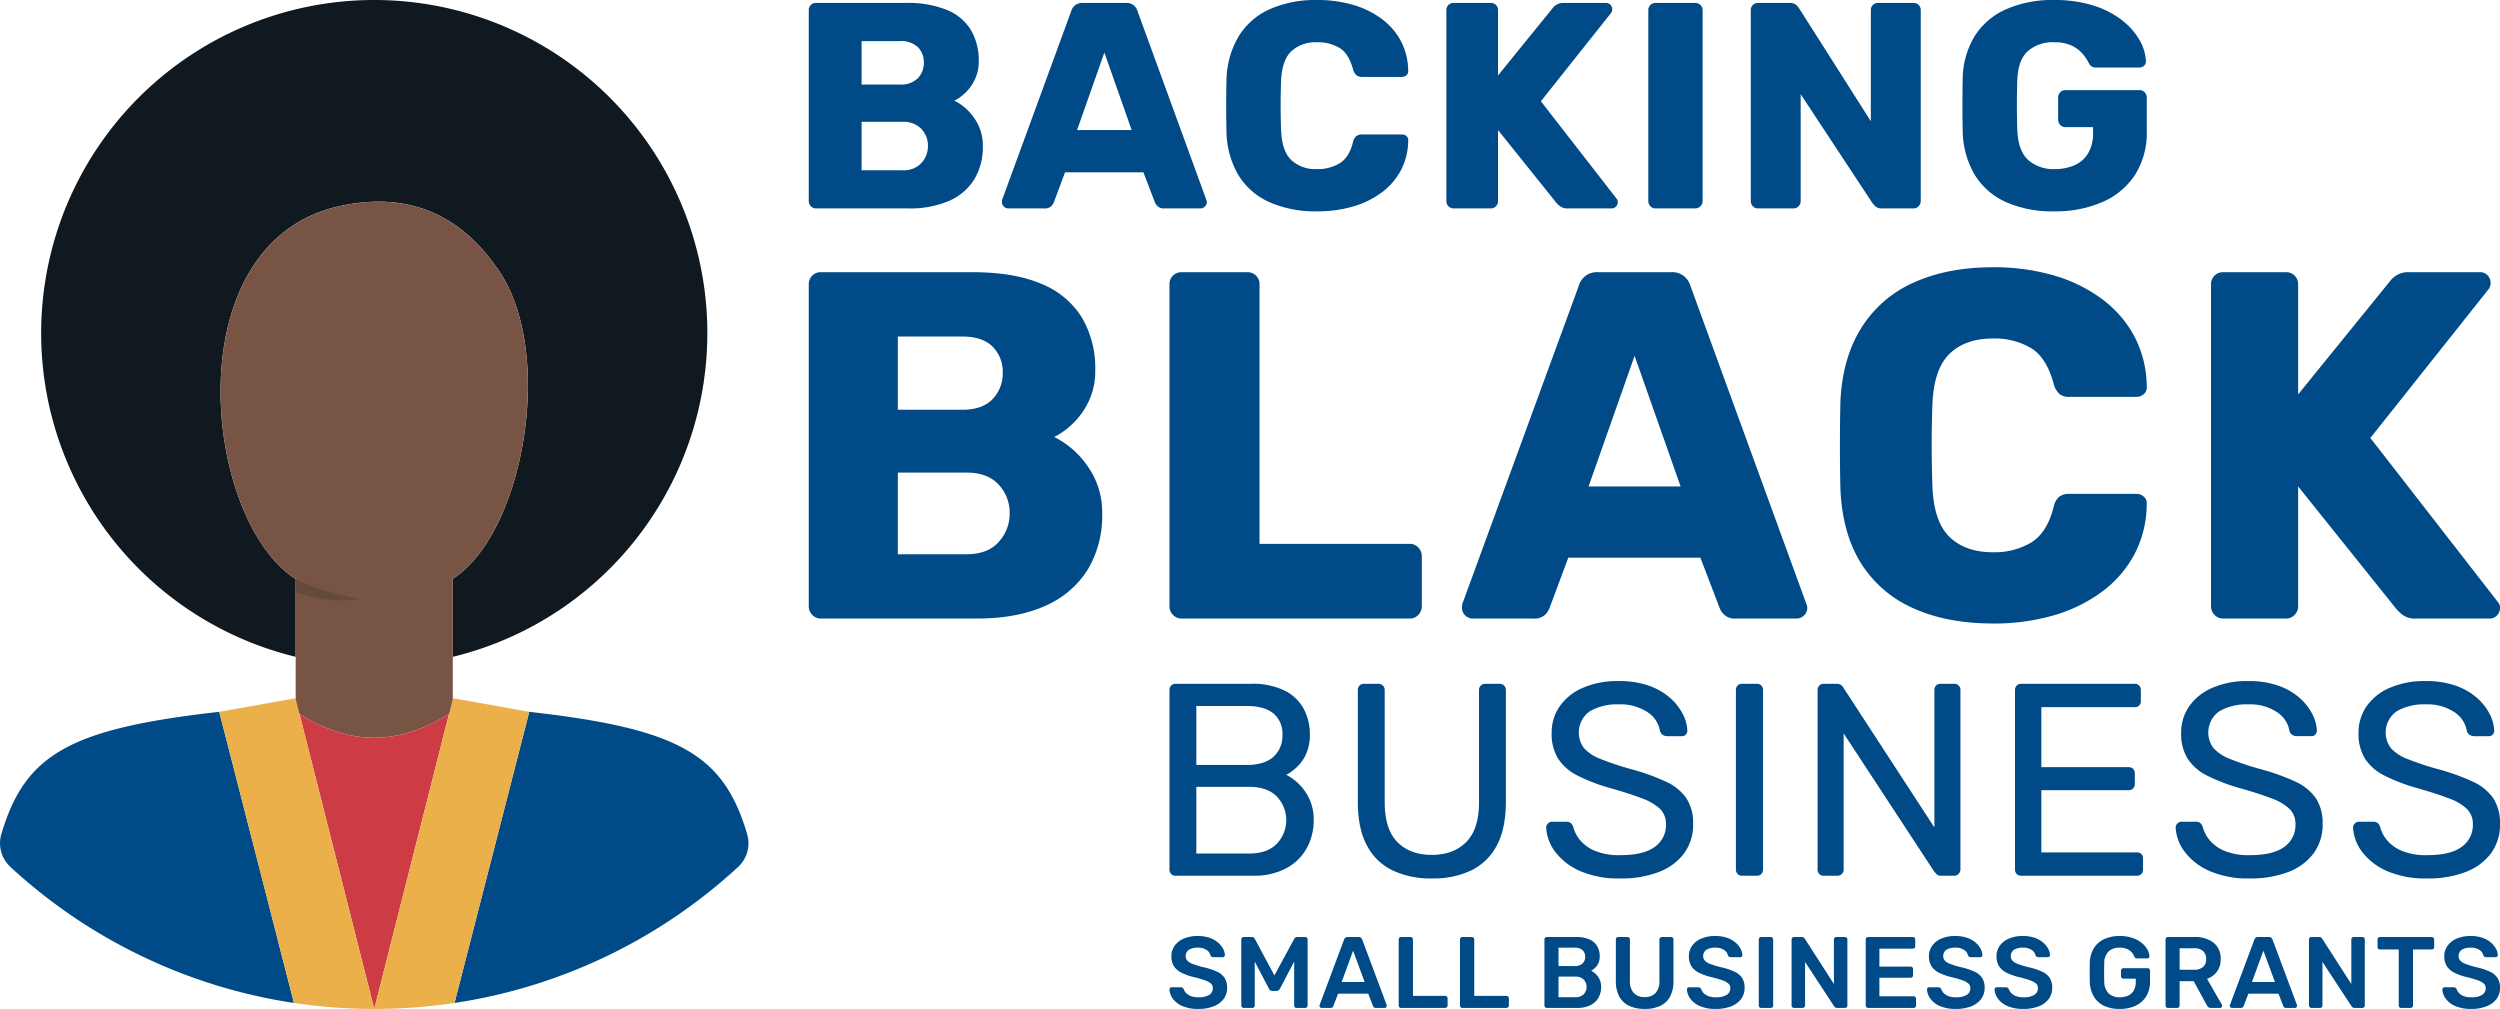 <svg id="Layer_1" data-name="Layer 1" xmlns="http://www.w3.org/2000/svg" viewBox="0 0 759.972 306.706">
  <g>
    <g id="logoMark">
      <path id="logoMark_PathItem_" data-name="logoMark &lt;PathItem&gt;" d="M160.887,216.388l-17.617,68.618-5.096,19.882a162.743,162.743,0,0,0,86.144-41.3,9.798,9.798,0,0,0,2.825-9.964C219.973,229.352,206.513,221.518,160.887,216.388Z" style="fill: #004b87"/>
      <path id="logoMark_PathItem_2" data-name="logoMark &lt;PathItem&gt;" d="M84.265,285.007,66.647,216.388c-45.626,5.13-59.086,12.964-66.256,37.236a9.798,9.798,0,0,0,2.825,9.964,162.744,162.744,0,0,0,86.133,41.299l-5.096-19.88Z" style="fill: #004b87"/>
      <path id="logoMark_PathItem_3" data-name="logoMark &lt;PathItem&gt;" d="M113.767,0A101.263,101.263,0,0,0,89.882,199.667V175.976c-.253-.148-.498-.297-.73-.449C61.489,156.628,53.32,73.805,103.121,62.683c16.09-3.593,33.963-1.096,47.657,18.351,18.438,24.753,8.693,80.949-13.127,94.916l0,0v23.718A101.263,101.263,0,0,0,113.767,0Z" style="fill: #101820"/>
      <path id="logoMark_PathItem_4" data-name="logoMark &lt;PathItem&gt;" d="M150.778,81.034c-13.695-19.447-31.567-21.944-47.657-18.351C53.32,73.805,61.489,156.628,89.152,175.527c.232.152.477.301.73.449v40.307c.877.637,11.302,8.015,23.896,8.002,12.983-.013,23.634-7.865,23.873-8.043V175.95l0,0C159.471,161.983,169.216,105.786,150.778,81.034Z" style="fill: #785444"/>
      <path id="logoMark_PathItem_5" data-name="logoMark &lt;PathItem&gt;" d="M89.911,179.99a40.186,40.186,0,0,0,19.634,2.159c-5.375-1.065-14.531-3.194-19.634-6.157Z" style="fill: #644b3c"/>
      <path id="logoMark_PathItem_6" data-name="logoMark &lt;PathItem&gt;" d="M113.778,224.286c-10.531.01-19.545-5.147-22.73-7.21l22.719,89.63,22.729-89.672C133.379,219.064,124.352,224.275,113.778,224.286Z" style="fill: #cd3b44"/>
      <path id="logoMark_PathItem_7" data-name="logoMark &lt;PathItem&gt;" d="M137.707,212.256l-23.94,94.45a164.592,164.592,0,0,0,24.407-1.817l22.722-88.501Z" style="fill: #ecb04a"/>
      <path id="logoMark_PathItem_8" data-name="logoMark &lt;PathItem&gt;" d="M66.638,216.388,89.36,304.889a164.592,164.592,0,0,0,24.407,1.817l-23.94-94.45Z" style="fill: #ecb04a"/>
    </g>
    <g id="type">
      <path id="type_CompoundPathItem_" data-name="type &lt;CompoundPathItem&gt;" d="M364.28,306.705a11.916,11.916,0,0,1-4.788-.847,6.987,6.987,0,0,1-2.924-2.218,5.16,5.16,0,0,1-1.062-2.877.631.631,0,0,1,.646-.649h2.74a.91.91,0,0,1,.6.17,1.728,1.728,0,0,1,.355.416,3.106,3.106,0,0,0,.708,1.155,3.957,3.957,0,0,0,1.432.94,6.15,6.15,0,0,0,2.294.368,5.956,5.956,0,0,0,3.31-.739,2.302,2.302,0,0,0,1.093-2.002,1.853,1.853,0,0,0-.585-1.431,5.475,5.475,0,0,0-1.8-.985,31.475,31.475,0,0,0-3.219-.94,17.854,17.854,0,0,1-3.864-1.341,5.861,5.861,0,0,1-2.34-1.985,5.478,5.478,0,0,1-.784-3.049,5.387,5.387,0,0,1,.97-3.17,6.497,6.497,0,0,1,2.771-2.188,10.516,10.516,0,0,1,4.295-.799,10.719,10.719,0,0,1,3.541.539,7.825,7.825,0,0,1,2.556,1.416,6.737,6.737,0,0,1,1.555,1.879,4.42,4.42,0,0,1,.57,1.954.676.676,0,0,1-.169.446.596.596,0,0,1-.477.2h-2.864a1.084,1.084,0,0,1-.492-.123.905.905,0,0,1-.401-.464,2.562,2.562,0,0,0-1.2-1.631,4.637,4.637,0,0,0-2.617-.676,5.12,5.12,0,0,0-2.679.616,2.29,2.29,0,0,0-.509,3.34,4.137,4.137,0,0,0,1.633,1,30.226,30.226,0,0,0,2.972.925,21.62,21.62,0,0,1,4.28,1.356,5.596,5.596,0,0,1,2.432,1.954,5.417,5.417,0,0,1,.769,3.002,5.541,5.541,0,0,1-1.093,3.463,6.909,6.909,0,0,1-3.063,2.203A12.559,12.559,0,0,1,364.28,306.705Z" style="fill: #004b87"/>
      <path id="type_CompoundPathItem_2" data-name="type &lt;CompoundPathItem&gt;" d="M378.105,306.397a.742.742,0,0,1-.554-.215.71.71,0,0,1-.215-.524V285.614a.738.738,0,0,1,.769-.769h2.433a.838.838,0,0,1,.646.231,1.766,1.766,0,0,1,.277.353l5.942,11.085,6.005-11.085a1.678,1.678,0,0,1,.277-.353.835.835,0,0,1,.646-.231h2.402a.738.738,0,0,1,.769.769v20.044a.71.71,0,0,1-.215.524.744.744,0,0,1-.554.215h-2.587a.695.695,0,0,1-.539-.215.742.742,0,0,1-.199-.524V292.327l-4.311,8.221a1.645,1.645,0,0,1-.401.476.997.997,0,0,1-.646.201h-1.262a.986.986,0,0,1-.663-.201,1.761,1.761,0,0,1-.385-.476l-4.31-8.221v13.331a.736.736,0,0,1-.739.739Z" style="fill: #004b87"/>
      <path id="type_CompoundPathItem_3" data-name="type &lt;CompoundPathItem&gt;" d="M401.752,306.397a.64.64,0,0,1-.446-.183.606.606,0,0,1-.201-.464.753.753,0,0,1,.061-.276l7.421-19.86a1.139,1.139,0,0,1,.355-.539,1.046,1.046,0,0,1,.723-.231h3.356a.989.989,0,0,1,.708.231,1.486,1.486,0,0,1,.37.539l7.421,19.86a1.471,1.471,0,0,1,.031.276.635.635,0,0,1-.185.464.59.59,0,0,1-.431.183h-2.679a.853.853,0,0,1-.631-.201,1.017,1.017,0,0,1-.262-.383l-1.447-3.756h-9.145l-1.447,3.756a1.033,1.033,0,0,1-.262.383.855.855,0,0,1-.631.201Zm6.096-7.881h6.99l-3.511-9.514Z" style="fill: #004b87"/>
      <path id="type_CompoundPathItem_4" data-name="type &lt;CompoundPathItem&gt;" d="M425.923,306.397a.736.736,0,0,1-.739-.739V285.584a.736.736,0,0,1,.739-.739h2.863a.736.736,0,0,1,.739.739v17.149h9.761a.738.738,0,0,1,.769.769v2.155a.71.71,0,0,1-.215.524.744.744,0,0,1-.554.215Z" style="fill: #004b87"/>
      <path id="type_CompoundPathItem_5" data-name="type &lt;CompoundPathItem&gt;" d="M444.552,306.397a.736.736,0,0,1-.739-.739V285.584a.736.736,0,0,1,.739-.739h2.863a.736.736,0,0,1,.739.739v17.149h9.761a.738.738,0,0,1,.769.769v2.155a.71.71,0,0,1-.215.524.744.744,0,0,1-.554.215Z" style="fill: #004b87"/>
      <path id="type_CompoundPathItem_6" data-name="type &lt;CompoundPathItem&gt;" d="M470.231,306.397a.736.736,0,0,1-.739-.739V285.614a.747.747,0,0,1,.215-.554.705.705,0,0,1,.524-.215H479.16a9.411,9.411,0,0,1,4.064.754,5.14,5.14,0,0,1,2.324,2.077,6.105,6.105,0,0,1,.754,3.08,4.736,4.736,0,0,1-.415,2.047,4.589,4.589,0,0,1-1.016,1.431,5.635,5.635,0,0,1-1.186.865,5.425,5.425,0,0,1,2.125,1.847,5.155,5.155,0,0,1,.923,3.079,6.494,6.494,0,0,1-.831,3.293,5.67,5.67,0,0,1-2.463,2.265,8.975,8.975,0,0,1-4.034.814Zm3.541-12.717h4.834a3.404,3.404,0,0,0,2.448-.784,2.713,2.713,0,0,0,.816-2.047,2.602,2.602,0,0,0-.816-2.032,3.538,3.538,0,0,0-2.448-.739h-4.834Zm0,9.454h5.142a3.313,3.313,0,0,0,2.525-.91,3.275,3.275,0,0,0-.015-4.448,3.358,3.358,0,0,0-2.51-.895h-5.142Z" style="fill: #004b87"/>
      <path id="type_CompoundPathItem_7" data-name="type &lt;CompoundPathItem&gt;" d="M499.975,306.705a11.04,11.04,0,0,1-4.649-.907,6.614,6.614,0,0,1-3.048-2.804,9.708,9.708,0,0,1-1.079-4.849V285.614a.748.748,0,0,1,.217-.554.703.703,0,0,1,.522-.215h2.803a.695.695,0,0,1,.539.215.783.783,0,0,1,.2.554v12.531a5.133,5.133,0,0,0,1.2,3.741,4.415,4.415,0,0,0,3.295,1.215,4.363,4.363,0,0,0,3.279-1.215,5.175,5.175,0,0,0,1.185-3.741V285.614a.738.738,0,0,1,.77-.769h2.77a.693.693,0,0,1,.539.215.778.778,0,0,1,.2.554v12.531a9.821,9.821,0,0,1-1.062,4.849,6.549,6.549,0,0,1-3.017,2.804A11.024,11.024,0,0,1,499.975,306.705Z" style="fill: #004b87"/>
      <path id="type_CompoundPathItem_8" data-name="type &lt;CompoundPathItem&gt;" d="M521.59,306.705a11.916,11.916,0,0,1-4.788-.847,6.986,6.986,0,0,1-2.924-2.218,5.16,5.16,0,0,1-1.062-2.877.632.632,0,0,1,.646-.649h2.74a.91.91,0,0,1,.6.17,1.728,1.728,0,0,1,.354.416,3.107,3.107,0,0,0,.708,1.155,3.957,3.957,0,0,0,1.432.94,6.15,6.15,0,0,0,2.294.368,5.956,5.956,0,0,0,3.31-.739,2.302,2.302,0,0,0,1.093-2.002,1.853,1.853,0,0,0-.585-1.431,5.473,5.473,0,0,0-1.8-.985,31.478,31.478,0,0,0-3.219-.94,17.855,17.855,0,0,1-3.864-1.341,5.861,5.861,0,0,1-2.34-1.985,5.479,5.479,0,0,1-.784-3.049,5.388,5.388,0,0,1,.97-3.17,6.497,6.497,0,0,1,2.771-2.188,10.515,10.515,0,0,1,4.295-.799,10.719,10.719,0,0,1,3.541.539,7.823,7.823,0,0,1,2.556,1.416,6.736,6.736,0,0,1,1.555,1.879,4.419,4.419,0,0,1,.57,1.954.676.676,0,0,1-.169.446.597.597,0,0,1-.477.2h-2.864a1.084,1.084,0,0,1-.492-.123.905.905,0,0,1-.401-.464,2.561,2.561,0,0,0-1.2-1.631,4.637,4.637,0,0,0-2.617-.676,5.119,5.119,0,0,0-2.679.616,2.29,2.29,0,0,0-.509,3.34,4.138,4.138,0,0,0,1.633,1,30.234,30.234,0,0,0,2.972.925,21.621,21.621,0,0,1,4.28,1.356,5.596,5.596,0,0,1,2.432,1.954,5.417,5.417,0,0,1,.769,3.002,5.54,5.54,0,0,1-1.093,3.463,6.908,6.908,0,0,1-3.063,2.203A12.56,12.56,0,0,1,521.59,306.705Z" style="fill: #004b87"/>
      <path id="type_CompoundPathItem_9" data-name="type &lt;CompoundPathItem&gt;" d="M535.385,306.397a.736.736,0,0,1-.739-.739V285.584a.736.736,0,0,1,.739-.739h2.894a.695.695,0,0,1,.539.215.743.743,0,0,1,.2.524v20.074a.743.743,0,0,1-.2.524.695.695,0,0,1-.539.215Z" style="fill: #004b87"/>
      <path id="type_CompoundPathItem_10" data-name="type &lt;CompoundPathItem&gt;" d="M545.361,306.397a.736.736,0,0,1-.739-.739V285.614a.747.747,0,0,1,.215-.554.705.705,0,0,1,.524-.215h2.37a.857.857,0,0,1,.631.2,2.505,2.505,0,0,1,.262.291L557.492,299.13v-13.516a.782.782,0,0,1,.199-.554.696.696,0,0,1,.54-.215h2.586a.738.738,0,0,1,.769.769v20.013a.747.747,0,0,1-.215.554.707.707,0,0,1-.524.215h-2.401a.767.767,0,0,1-.616-.215,1.644,1.644,0,0,0-.277-.276l-8.836-13.488v13.24a.715.715,0,0,1-.215.524.747.747,0,0,1-.555.215Z" style="fill: #004b87"/>
      <path id="type_CompoundPathItem_11" data-name="type &lt;CompoundPathItem&gt;" d="M567.898,306.397a.736.736,0,0,1-.739-.739V285.614a.747.747,0,0,1,.215-.554.705.705,0,0,1,.524-.215h13.546a.751.751,0,0,1,.556.215.761.761,0,0,1,.215.554v2.032a.725.725,0,0,1-.215.524.761.761,0,0,1-.556.215H571.316v5.45h9.452a.783.783,0,0,1,.556.2.711.711,0,0,1,.215.539v1.909a.715.715,0,0,1-.215.539.792.792,0,0,1-.556.198h-9.452v5.635H581.69a.762.762,0,0,1,.556.215.746.746,0,0,1,.215.554v2.032a.706.706,0,0,1-.215.524.752.752,0,0,1-.556.215Z" style="fill: #004b87"/>
      <path id="type_CompoundPathItem_12" data-name="type &lt;CompoundPathItem&gt;" d="M594.563,306.705a11.911,11.911,0,0,1-4.786-.847,6.995,6.995,0,0,1-2.927-2.218,5.19,5.19,0,0,1-1.064-2.877.634.634,0,0,1,.648-.649h2.741a.921.921,0,0,1,.601.17,1.752,1.752,0,0,1,.353.416,3.094,3.094,0,0,0,.709,1.155,3.93,3.93,0,0,0,1.431.94,6.152,6.152,0,0,0,2.293.368,5.951,5.951,0,0,0,3.31-.739,2.302,2.302,0,0,0,1.095-2.002,1.85,1.85,0,0,0-.586-1.431,5.482,5.482,0,0,0-1.802-.985,31.152,31.152,0,0,0-3.217-.94,17.878,17.878,0,0,1-3.864-1.341,5.852,5.852,0,0,1-2.34-1.985,5.468,5.468,0,0,1-.784-3.049,5.387,5.387,0,0,1,.97-3.17,6.505,6.505,0,0,1,2.771-2.188,10.511,10.511,0,0,1,4.295-.799,10.729,10.729,0,0,1,3.541.539,7.797,7.797,0,0,1,2.556,1.416,6.787,6.787,0,0,1,1.556,1.879,4.417,4.417,0,0,1,.569,1.954.672.672,0,0,1-.17.446.59.59,0,0,1-.476.2h-2.864a1.089,1.089,0,0,1-.494-.123.907.907,0,0,1-.398-.464,2.561,2.561,0,0,0-1.203-1.631,4.63,4.63,0,0,0-2.616-.676,5.119,5.119,0,0,0-2.679.616,2.287,2.287,0,0,0-.509,3.34,4.122,4.122,0,0,0,1.631,1,30.453,30.453,0,0,0,2.972.925,21.594,21.594,0,0,1,4.28,1.356,5.585,5.585,0,0,1,2.433,1.954,5.407,5.407,0,0,1,.769,3.002,5.533,5.533,0,0,1-1.093,3.463,6.898,6.898,0,0,1-3.064,2.203A12.545,12.545,0,0,1,594.563,306.705Z" style="fill: #004b87"/>
      <path id="type_CompoundPathItem_13" data-name="type &lt;CompoundPathItem&gt;" d="M615.103,306.705a11.911,11.911,0,0,1-4.786-.847,6.995,6.995,0,0,1-2.927-2.218,5.188,5.188,0,0,1-1.062-2.877.634.634,0,0,1,.646-.649h2.741a.921.921,0,0,1,.601.17,1.752,1.752,0,0,1,.353.416,3.094,3.094,0,0,0,.709,1.155,3.93,3.93,0,0,0,1.431.94,6.152,6.152,0,0,0,2.293.368,5.951,5.951,0,0,0,3.31-.739,2.302,2.302,0,0,0,1.095-2.002,1.85,1.85,0,0,0-.586-1.431,5.483,5.483,0,0,0-1.802-.985,31.152,31.152,0,0,0-3.217-.94,17.878,17.878,0,0,1-3.864-1.341,5.852,5.852,0,0,1-2.34-1.985,5.468,5.468,0,0,1-.784-3.049,5.387,5.387,0,0,1,.97-3.17,6.505,6.505,0,0,1,2.771-2.188,10.511,10.511,0,0,1,4.295-.799,10.729,10.729,0,0,1,3.541.539,7.798,7.798,0,0,1,2.556,1.416,6.789,6.789,0,0,1,1.556,1.879,4.417,4.417,0,0,1,.569,1.954.672.672,0,0,1-.17.446.59.59,0,0,1-.476.2h-2.864a1.089,1.089,0,0,1-.494-.123.907.907,0,0,1-.398-.464,2.561,2.561,0,0,0-1.203-1.631,4.63,4.63,0,0,0-2.616-.676,5.119,5.119,0,0,0-2.679.616,2.287,2.287,0,0,0-.509,3.34,4.122,4.122,0,0,0,1.631,1,30.456,30.456,0,0,0,2.972.925,21.594,21.594,0,0,1,4.28,1.356,5.585,5.585,0,0,1,2.433,1.954,5.406,5.406,0,0,1,.769,3.002,5.533,5.533,0,0,1-1.093,3.463,6.898,6.898,0,0,1-3.064,2.203A12.545,12.545,0,0,1,615.103,306.705Z" style="fill: #004b87"/>
      <path id="type_CompoundPathItem_14" data-name="type &lt;CompoundPathItem&gt;" d="M644.355,306.705a10.755,10.755,0,0,1-4.819-.985,7.179,7.179,0,0,1-3.08-2.849,9.284,9.284,0,0,1-1.185-4.448q-.03-1.323-.03-2.849,0-1.522.03-2.879a8.96,8.96,0,0,1,1.185-4.372,7.24,7.24,0,0,1,3.11-2.801,10.808,10.808,0,0,1,4.788-.985,11.841,11.841,0,0,1,3.942.599,9.102,9.102,0,0,1,2.816,1.541,6.819,6.819,0,0,1,1.694,2.017,4.664,4.664,0,0,1,.599,2,.533.533,0,0,1-.153.464.667.667,0,0,1-.494.183h-3.17a.732.732,0,0,1-.464-.123,1.048,1.048,0,0,1-.276-.368,4.602,4.602,0,0,0-.769-1.278,4.167,4.167,0,0,0-1.418-1.062,5.306,5.306,0,0,0-2.308-.431,4.838,4.838,0,0,0-3.34,1.107,4.949,4.949,0,0,0-1.341,3.666q-.094,2.676,0,5.417a5.068,5.068,0,0,0,1.371,3.756,4.864,4.864,0,0,0,3.37,1.14,5.941,5.941,0,0,0,2.481-.494,3.796,3.796,0,0,0,1.724-1.538,5.144,5.144,0,0,0,.631-2.679v-.955h-3.759a.71.71,0,0,1-.521-.215.742.742,0,0,1-.215-.554v-1.631a.751.751,0,0,1,.215-.556.709.709,0,0,1,.521-.215h7.359a.702.702,0,0,1,.539.215.782.782,0,0,1,.201.556v3.232a8.539,8.539,0,0,1-1.123,4.465,7.458,7.458,0,0,1-3.202,2.894A11.086,11.086,0,0,1,644.355,306.705Z" style="fill: #004b87"/>
      <path id="type_CompoundPathItem_15" data-name="type &lt;CompoundPathItem&gt;" d="M659.041,306.397a.736.736,0,0,1-.739-.739V285.614a.752.752,0,0,1,.215-.554.709.709,0,0,1,.524-.215h7.976a9.162,9.162,0,0,1,5.881,1.724,6.05,6.05,0,0,1,2.155,5.019,6.161,6.161,0,0,1-1.123,3.786,6.342,6.342,0,0,1-3.002,2.188l4.495,7.851a.777.777,0,0,1,.09.338.608.608,0,0,1-.198.464.648.648,0,0,1-.449.183h-2.801a1.086,1.086,0,0,1-.799-.276,2.531,2.531,0,0,1-.431-.556l-3.972-7.297h-4.282v7.389a.741.741,0,0,1-.198.524.697.697,0,0,1-.539.215Zm3.541-11.607h4.343a4.028,4.028,0,0,0,2.801-.847,3.074,3.074,0,0,0,.925-2.388,3.198,3.198,0,0,0-.91-2.416,3.915,3.915,0,0,0-2.816-.877h-4.343Z" style="fill: #004b87"/>
      <path id="type_CompoundPathItem_16" data-name="type &lt;CompoundPathItem&gt;" d="M678.471,306.397a.638.638,0,0,1-.446-.183.611.611,0,0,1-.2-.464.731.731,0,0,1,.063-.276l7.42-19.86a1.164,1.164,0,0,1,.353-.539,1.052,1.052,0,0,1,.724-.231h3.355a.995.995,0,0,1,.709.231,1.473,1.473,0,0,1,.371.539l7.42,19.86a1.46,1.46,0,0,1,.03.276.633.633,0,0,1-.183.464.596.596,0,0,1-.431.183h-2.681a.851.851,0,0,1-.629-.201.994.994,0,0,1-.263-.383l-1.446-3.756H683.49l-1.448,3.756a1.012,1.012,0,0,1-.261.383.853.853,0,0,1-.631.201Zm6.096-7.881h6.989l-3.508-9.514Z" style="fill: #004b87"/>
      <path id="type_CompoundPathItem_17" data-name="type &lt;CompoundPathItem&gt;" d="M702.644,306.397a.736.736,0,0,1-.739-.739V285.614a.752.752,0,0,1,.215-.554.71.71,0,0,1,.524-.215h2.373a.851.851,0,0,1,.629.2,2.438,2.438,0,0,1,.263.291l8.868,13.794v-13.516a.772.772,0,0,1,.2-.554.693.693,0,0,1,.539-.215h2.586a.742.742,0,0,1,.554.215.751.751,0,0,1,.215.554v20.013a.751.751,0,0,1-.215.554.705.705,0,0,1-.524.215h-2.4a.767.767,0,0,1-.616-.215,1.595,1.595,0,0,0-.278-.276l-8.835-13.488v13.24a.715.715,0,0,1-.215.524.746.746,0,0,1-.554.215Z" style="fill: #004b87"/>
      <path id="type_CompoundPathItem_18" data-name="type &lt;CompoundPathItem&gt;" d="M729.924,306.397a.736.736,0,0,1-.739-.739V288.631h-5.696a.715.715,0,0,1-.524-.215.705.705,0,0,1-.215-.524v-2.278a.742.742,0,0,1,.215-.554.706.706,0,0,1,.524-.215H739.19a.738.738,0,0,1,.772.769v2.278a.715.715,0,0,1-.215.524.761.761,0,0,1-.556.215h-5.665v17.027a.705.705,0,0,1-.215.524.742.742,0,0,1-.554.215Z" style="fill: #004b87"/>
      <path id="type_CompoundPathItem_19" data-name="type &lt;CompoundPathItem&gt;" d="M751.227,306.705a11.912,11.912,0,0,1-4.786-.847,6.996,6.996,0,0,1-2.927-2.218,5.188,5.188,0,0,1-1.062-2.877.634.634,0,0,1,.646-.649H745.84a.92.92,0,0,1,.601.17,1.754,1.754,0,0,1,.353.416,3.093,3.093,0,0,0,.709,1.155,3.93,3.93,0,0,0,1.431.94,6.151,6.151,0,0,0,2.293.368,5.951,5.951,0,0,0,3.31-.739,2.302,2.302,0,0,0,1.095-2.002,1.85,1.85,0,0,0-.586-1.431,5.482,5.482,0,0,0-1.802-.985,31.149,31.149,0,0,0-3.217-.94,17.879,17.879,0,0,1-3.864-1.341,5.852,5.852,0,0,1-2.34-1.985,5.468,5.468,0,0,1-.784-3.049,5.387,5.387,0,0,1,.97-3.17,6.505,6.505,0,0,1,2.771-2.188,10.512,10.512,0,0,1,4.295-.799,10.73,10.73,0,0,1,3.541.539,7.798,7.798,0,0,1,2.556,1.416,6.785,6.785,0,0,1,1.556,1.879,4.416,4.416,0,0,1,.569,1.954.671.671,0,0,1-.17.446.59.59,0,0,1-.476.2h-2.864a1.089,1.089,0,0,1-.494-.123.908.908,0,0,1-.398-.464,2.561,2.561,0,0,0-1.203-1.631,4.63,4.63,0,0,0-2.616-.676,5.12,5.12,0,0,0-2.679.616,2.287,2.287,0,0,0-.509,3.34,4.122,4.122,0,0,0,1.631,1,30.453,30.453,0,0,0,2.972.925,21.592,21.592,0,0,1,4.28,1.356,5.585,5.585,0,0,1,2.433,1.954,5.406,5.406,0,0,1,.769,3.002,5.534,5.534,0,0,1-1.093,3.463,6.899,6.899,0,0,1-3.065,2.203A12.545,12.545,0,0,1,751.227,306.705Z" style="fill: #004b87"/>
      <path id="type_CompoundPathItem_20" data-name="type &lt;CompoundPathItem&gt;" d="M296.14,35.873a15.914,15.914,0,0,0-6.024-5.265,13.335,13.335,0,0,0,3.257-2.319,13.575,13.575,0,0,0,2.945-4.062,12.687,12.687,0,0,0,1.204-5.665,18.089,18.089,0,0,0-2.364-9.416,15.238,15.238,0,0,0-7.273-6.112A31.679,31.679,0,0,0,275.303.891H248.085a2.14,2.14,0,0,0-2.231,2.232V61.128a2.218,2.218,0,0,0,.625,1.561,2.097,2.097,0,0,0,1.606.668h28.021a29.967,29.967,0,0,0,12.359-2.276,16.943,16.943,0,0,0,7.675-6.514A18.822,18.822,0,0,0,298.773,44.44,14.295,14.295,0,0,0,296.14,35.873ZM261.917,12.494h11.601a7.464,7.464,0,0,1,5.488,1.828,6.353,6.353,0,0,1,1.829,4.687,6.646,6.646,0,0,1-1.829,4.774,7.241,7.241,0,0,1-5.488,1.92H261.917Zm18.205,37.032a7.316,7.316,0,0,1-5.801,2.232H261.917V37.032h12.404a7.506,7.506,0,0,1,5.756,2.142,7.41,7.41,0,0,1,2.008,5.265A7.485,7.485,0,0,1,280.122,49.526Z" style="fill: #004b87"/>
      <path id="type_CompoundPathItem_21" data-name="type &lt;CompoundPathItem&gt;" d="M306.446,63.358a1.988,1.988,0,0,1-1.874-1.874,3.342,3.342,0,0,1,.088-.804L325.632,3.392a3.573,3.573,0,0,1,1.116-1.74,3.42,3.42,0,0,1,2.365-.76h13.206a3.422,3.422,0,0,1,2.365.76A3.582,3.582,0,0,1,345.8,3.392l20.881,57.288a1.787,1.787,0,0,1-.402,2.099,1.884,1.884,0,0,1-1.382.579H353.92a2.732,2.732,0,0,1-2.008-.668,3.335,3.335,0,0,1-.847-1.206l-3.481-9.102H323.758l-3.391,9.102a3.547,3.547,0,0,1-.802,1.206,2.847,2.847,0,0,1-2.142.668Zm20.971-23.825h16.598l-8.298-23.561Z" style="fill: #004b87"/>
      <path id="type_CompoundPathItem_22" data-name="type &lt;CompoundPathItem&gt;" d="M400.411,64.251a34.618,34.618,0,0,1-14.457-2.767,21.12,21.12,0,0,1-9.414-8.121,26.974,26.974,0,0,1-3.704-13.294q-.091-3.66-.089-7.853t.089-8.032a26.886,26.886,0,0,1,3.748-13.207,21.232,21.232,0,0,1,9.459-8.209A34.383,34.383,0,0,1,400.411.001a38.439,38.439,0,0,1,10.887,1.472A27.248,27.248,0,0,1,420.043,5.757a20.219,20.219,0,0,1,5.845,6.78,19.702,19.702,0,0,1,2.187,8.969,1.506,1.506,0,0,1-.491,1.339,1.974,1.974,0,0,1-1.383.535H414.153a2.822,2.822,0,0,1-1.785-.491,3.826,3.826,0,0,1-1.07-1.828q-1.251-4.731-4.061-6.471a12.91,12.91,0,0,0-6.916-1.74,10.78,10.78,0,0,0-7.763,2.723q-2.858,2.723-3.124,9.056-.267,7.32,0,14.991.269,6.34,3.124,9.058A10.779,10.779,0,0,0,400.322,51.4a12.878,12.878,0,0,0,6.961-1.784q2.854-1.783,4.016-6.425a3.228,3.228,0,0,1,1.026-1.83,3.034,3.034,0,0,1,1.829-.489H426.2a1.963,1.963,0,0,1,1.383.535,1.503,1.503,0,0,1,.491,1.339,19.684,19.684,0,0,1-2.187,8.966,20.203,20.203,0,0,1-5.845,6.783,27.3,27.3,0,0,1-8.745,4.285A38.439,38.439,0,0,1,400.411,64.251Z" style="fill: #004b87"/>
      <path id="type_CompoundPathItem_23" data-name="type &lt;CompoundPathItem&gt;" d="M441.907,63.358a2.098,2.098,0,0,1-1.606-.668,2.218,2.218,0,0,1-.625-1.561V3.123A2.139,2.139,0,0,1,441.907.891h11.244a2.143,2.143,0,0,1,2.232,2.232V22.934L471.891,2.588a4.422,4.422,0,0,1,1.206-1.116A3.98,3.98,0,0,1,475.372.891h12.849a1.748,1.748,0,0,1,1.339.581,1.861,1.861,0,0,1,.537,1.295,2.036,2.036,0,0,1-.269,1.07l-21.416,26.95,23.023,29.627a1.456,1.456,0,0,1,.356,1.07,1.869,1.869,0,0,1-.535,1.295,1.745,1.745,0,0,1-1.339.579h-13.297a3.716,3.716,0,0,1-2.455-.714,7.816,7.816,0,0,1-1.113-1.07l-17.67-22.041V61.128a2.22,2.22,0,0,1-.627,1.561,2.099,2.099,0,0,1-1.605.668Z" style="fill: #004b87"/>
      <path id="type_CompoundPathItem_24" data-name="type &lt;CompoundPathItem&gt;" d="M503.302,63.358a2.091,2.091,0,0,1-1.605-.668,2.21,2.21,0,0,1-.627-1.561V3.123A2.143,2.143,0,0,1,503.302.891h11.958a2.339,2.339,0,0,1,1.651.625,2.108,2.108,0,0,1,.668,1.607v58.005a2.143,2.143,0,0,1-.668,1.561,2.245,2.245,0,0,1-1.651.668Z" style="fill: #004b87"/>
      <path id="type_CompoundPathItem_25" data-name="type &lt;CompoundPathItem&gt;" d="M534.447,63.358a2.092,2.092,0,0,1-1.605-.668,2.21,2.21,0,0,1-.627-1.561V3.123A2.143,2.143,0,0,1,534.447.891h9.46a3.009,3.009,0,0,1,2.186.67,4.752,4.752,0,0,1,.847,1.026l21.774,34.268V3.123a2.139,2.139,0,0,1,2.23-2.232h10.709a2.192,2.192,0,0,1,1.607.625,2.192,2.192,0,0,1,.625,1.607V61.039a2.339,2.339,0,0,1-.625,1.651,2.108,2.108,0,0,1-1.607.668h-9.547a2.752,2.752,0,0,1-2.099-.714,9.689,9.689,0,0,1-.847-.98L547.386,28.645V61.128a2.218,2.218,0,0,1-.625,1.561,2.099,2.099,0,0,1-1.605.668Z" style="fill: #004b87"/>
      <path id="type_CompoundPathItem_26" data-name="type &lt;CompoundPathItem&gt;" d="M624.398,64.251a34.691,34.691,0,0,1-14.59-2.81,21.284,21.284,0,0,1-9.46-8.211,26.935,26.935,0,0,1-3.704-13.161q-.087-3.838-.087-8.165t.087-8.255a25.508,25.508,0,0,1,3.75-12.852,21.526,21.526,0,0,1,9.547-8.03A35.015,35.015,0,0,1,624.398.001a39.034,39.034,0,0,1,11.869,1.651,27.504,27.504,0,0,1,8.7,4.418,20.917,20.917,0,0,1,5.401,6.066,13.962,13.962,0,0,1,1.963,6.514,1.74,1.74,0,0,1-.581,1.339,1.965,1.965,0,0,1-1.382.537H637.337a2.779,2.779,0,0,1-1.472-.312,2.601,2.601,0,0,1-.847-.939,13.66,13.66,0,0,0-1.83-2.81,10.155,10.155,0,0,0-3.302-2.542,12.081,12.081,0,0,0-5.488-1.072,11.362,11.362,0,0,0-7.942,2.677q-2.945,2.676-3.212,8.567-.269,7.676,0,15.526.269,6.249,3.302,9.015A11.585,11.585,0,0,0,624.667,51.4,14.546,14.546,0,0,0,630.6,50.24a9.068,9.068,0,0,0,4.149-3.614,11.789,11.789,0,0,0,1.518-6.292V38.64h-8.388a2.094,2.094,0,0,1-1.607-.67,2.324,2.324,0,0,1-.625-1.651V29.717a2.324,2.324,0,0,1,.625-1.651,2.094,2.094,0,0,1,1.607-.671h22.488a2.092,2.092,0,0,1,1.605.671,2.325,2.325,0,0,1,.625,1.651V39.889a23.848,23.848,0,0,1-3.478,13.118,22.356,22.356,0,0,1-9.862,8.344A35.584,35.584,0,0,1,624.398,64.251Z" style="fill: #004b87"/>
      <path id="type_CompoundPathItem_27" data-name="type &lt;CompoundPathItem&gt;" d="M330.615,141.706a26.826,26.826,0,0,0-10.154-8.875,22.482,22.482,0,0,0,5.49-3.909,22.885,22.885,0,0,0,4.964-6.847,21.384,21.384,0,0,0,2.03-9.548,30.492,30.492,0,0,0-3.984-15.873,25.686,25.686,0,0,0-12.26-10.303q-8.275-3.611-21.209-3.611H249.615a3.606,3.606,0,0,0-3.76,3.762v97.773a3.739,3.739,0,0,0,1.053,2.632,3.536,3.536,0,0,0,2.707,1.126h47.232q12.33,0,20.832-3.836a28.56,28.56,0,0,0,12.937-10.98,31.727,31.727,0,0,0,4.437-17.072A24.096,24.096,0,0,0,330.615,141.706ZM272.93,102.298h19.555q6.163,0,9.25,3.081a10.707,10.707,0,0,1,3.083,7.899,11.203,11.203,0,0,1-3.083,8.046q-3.085,3.238-9.25,3.236H272.93Zm30.686,62.421q-3.311,3.764-9.778,3.762H272.93V143.661h20.908q6.319,0,9.703,3.611a12.49,12.49,0,0,1,3.385,8.875A12.619,12.619,0,0,1,303.616,164.719Z" style="fill: #004b87"/>
      <path id="type_CompoundPathItem_28" data-name="type &lt;CompoundPathItem&gt;" d="M359.267,188.034a3.536,3.536,0,0,1-2.707-1.126,3.739,3.739,0,0,1-1.053-2.632V86.503a3.606,3.606,0,0,1,3.76-3.762h19.855a3.606,3.606,0,0,1,3.76,3.762v78.82H428.46a3.542,3.542,0,0,1,2.707,1.126,3.941,3.941,0,0,1,1.053,2.783v15.044a3.748,3.748,0,0,1-1.053,2.632,3.542,3.542,0,0,1-2.707,1.126Z" style="fill: #004b87"/>
      <path id="type_CompoundPathItem_29" data-name="type &lt;CompoundPathItem&gt;" d="M447.56,188.034a3.351,3.351,0,0,1-3.158-3.158,5.631,5.631,0,0,1,.149-1.355l35.348-96.565a6.024,6.024,0,0,1,1.881-2.934,5.765,5.765,0,0,1,3.986-1.281h22.26a5.768,5.768,0,0,1,3.986,1.281,6.039,6.039,0,0,1,1.881,2.934l35.197,96.565a3.012,3.012,0,0,1-.677,3.538,3.176,3.176,0,0,1-2.33.975H527.581a4.604,4.604,0,0,1-3.385-1.126,5.622,5.622,0,0,1-1.428-2.032L516.901,169.534H476.74l-5.716,15.342a5.98,5.98,0,0,1-1.353,2.032,4.798,4.798,0,0,1-3.611,1.126Zm35.348-40.159h27.977l-13.987-39.714Z" style="fill: #004b87"/>
      <path id="type_CompoundPathItem_30" data-name="type &lt;CompoundPathItem&gt;" d="M605.946,189.54q-14.138,0-24.368-4.664a35.599,35.599,0,0,1-15.868-13.69q-5.643-9.022-6.243-22.409-.153-6.17-.151-13.237,0-7.069.151-13.539.6-13.086,6.318-22.262a35.787,35.787,0,0,1,15.944-13.836Q591.957,81.24,605.946,81.24a64.835,64.835,0,0,1,18.355,2.481A45.925,45.925,0,0,1,639.04,90.943a34.098,34.098,0,0,1,9.85,11.429,33.132,33.132,0,0,1,3.689,15.118,2.551,2.551,0,0,1-.824,2.256,3.357,3.357,0,0,1-2.334.902H629.116a4.758,4.758,0,0,1-3.011-.828,6.432,6.432,0,0,1-1.804-3.081q-2.118-7.975-6.847-10.907a21.754,21.754,0,0,0-11.655-2.934q-8.275,0-13.09,4.59-4.817,4.59-5.266,15.264-.45,12.339,0,25.27.453,10.687,5.266,15.269,4.811,4.59,13.09,4.586a21.683,21.683,0,0,0,11.729-3.007q4.811-3.005,6.773-10.829a5.406,5.406,0,0,1,1.73-3.085,5.117,5.117,0,0,1,3.085-.824H649.42a3.339,3.339,0,0,1,2.334.902,2.547,2.547,0,0,1,.824,2.256,33.102,33.102,0,0,1-3.689,15.114,34.072,34.072,0,0,1-9.85,11.433,46.005,46.005,0,0,1-14.738,7.222A64.831,64.831,0,0,1,605.946,189.54Z" style="fill: #004b87"/>
      <path id="type_CompoundPathItem_31" data-name="type &lt;CompoundPathItem&gt;" d="M675.889,188.034a3.526,3.526,0,0,1-2.705-1.126,3.725,3.725,0,0,1-1.057-2.632V86.503a3.612,3.612,0,0,1,3.762-3.762h18.953a3.612,3.612,0,0,1,3.762,3.762v33.394l27.824-34.295a7.453,7.453,0,0,1,2.032-1.881,6.709,6.709,0,0,1,3.836-.979H753.954a2.947,2.947,0,0,1,2.256.979,3.138,3.138,0,0,1,.906,2.183,3.43,3.43,0,0,1-.453,1.804l-36.099,45.426,38.808,49.939a2.455,2.455,0,0,1,.6,1.804,3.151,3.151,0,0,1-.902,2.183,2.942,2.942,0,0,1-2.256.975H734.401a6.262,6.262,0,0,1-4.137-1.204,13.161,13.161,0,0,1-1.877-1.804l-29.782-37.151v36.401a3.743,3.743,0,0,1-1.057,2.632,3.538,3.538,0,0,1-2.705,1.126Z" style="fill: #004b87"/>
      <path id="type_CompoundPathItem_32" data-name="type &lt;CompoundPathItem&gt;" d="M357.423,266.208a1.828,1.828,0,0,1-1.417-.54,1.953,1.953,0,0,1-.501-1.377V209.867a2.068,2.068,0,0,1,.501-1.458,1.838,1.838,0,0,1,1.417-.543H380.26a22.246,22.246,0,0,1,10.209,2.044,13.293,13.293,0,0,1,5.834,5.541,16.327,16.327,0,0,1,1.875,7.834,14.035,14.035,0,0,1-1.125,5.876,12.4,12.4,0,0,1-2.792,4.002,15.437,15.437,0,0,1-3.251,2.374,15.552,15.552,0,0,1,5.793,5.168,14.605,14.605,0,0,1,2.541,8.668,17.346,17.346,0,0,1-2.083,8.417,15.317,15.317,0,0,1-6.21,6.125,20.567,20.567,0,0,1-10.127,2.292Zm6.251-33.671h15.335q5.333,0,8.084-2.458a8.543,8.543,0,0,0,2.75-6.71,7.913,7.913,0,0,0-2.75-6.5q-2.75-2.252-8.084-2.252H363.674Zm0,26.92h16.169q5.333,0,8.251-2.917a10.42,10.42,0,0,0,0-14.46q-2.918-2.876-8.251-2.876H363.674Z" style="fill: #004b87"/>
      <path id="type_CompoundPathItem_33" data-name="type &lt;CompoundPathItem&gt;" d="M435.267,267.042a26.856,26.856,0,0,1-12.044-2.5,17.282,17.282,0,0,1-7.751-7.626q-2.71-5.128-2.708-13.21V209.867a2.067,2.067,0,0,1,.5-1.458,1.838,1.838,0,0,1,1.418-.543h4.25a1.868,1.868,0,0,1,2,2.001v34.006q0,8.17,3.834,12.084,3.832,3.917,10.502,3.918,6.582,0,10.459-3.918t3.876-12.084V209.867a1.97,1.97,0,0,1,.541-1.458,1.87,1.87,0,0,1,1.375-.543h4.334a1.874,1.874,0,0,1,1.376.543,1.975,1.975,0,0,1,.541,1.458v33.839q0,8.085-2.709,13.21a17.342,17.342,0,0,1-7.71,7.626A26.796,26.796,0,0,1,435.267,267.042Z" style="fill: #004b87"/>
      <path id="type_CompoundPathItem_34" data-name="type &lt;CompoundPathItem&gt;" d="M492.522,267.042a29.214,29.214,0,0,1-12.168-2.25A18.95,18.95,0,0,1,472.811,259,13.315,13.315,0,0,1,470.02,251.54a1.672,1.672,0,0,1,.541-1.207,1.761,1.761,0,0,1,1.292-.543h4.25a2.041,2.041,0,0,1,1.5.5,2.491,2.491,0,0,1,.667,1.167,10.313,10.313,0,0,0,2.083,3.959,11.722,11.722,0,0,0,4.542,3.251,19.204,19.204,0,0,0,7.626,1.291q7.168,0,10.544-2.541a8.076,8.076,0,0,0,3.376-6.792,6.374,6.374,0,0,0-1.792-4.709,15.743,15.743,0,0,0-5.46-3.208q-3.668-1.417-9.501-3.084a55.125,55.125,0,0,1-10.085-3.834,15.05,15.05,0,0,1-5.959-5.168,14.358,14.358,0,0,1-1.959-7.834,13.93,13.93,0,0,1,2.417-8.042,16.455,16.455,0,0,1,7.001-5.627,26.454,26.454,0,0,1,11.001-2.082,27.06,27.06,0,0,1,9.043,1.375,19.375,19.375,0,0,1,6.459,3.667,16.821,16.821,0,0,1,3.917,4.917,12.197,12.197,0,0,1,1.416,5.125,1.831,1.831,0,0,1-.416,1.126,1.578,1.578,0,0,1-1.334.54h-4.417a2.54,2.54,0,0,1-1.208-.332,2.162,2.162,0,0,1-.959-1.25,8.435,8.435,0,0,0-3.834-5.752,14.82,14.82,0,0,0-8.668-2.333,16.553,16.553,0,0,0-8.793,2.084,7.886,7.886,0,0,0-1.792,11.209,12.88,12.88,0,0,0,5.001,3.292,85.807,85.807,0,0,0,8.918,3,66.659,66.659,0,0,1,10.918,3.875,15.331,15.331,0,0,1,6.292,5.085,13.718,13.718,0,0,1,2.043,7.793,14.619,14.619,0,0,1-2.75,8.96,17.163,17.163,0,0,1-7.71,5.668A31.836,31.836,0,0,1,492.522,267.042Z" style="fill: #004b87"/>
      <path id="type_CompoundPathItem_35" data-name="type &lt;CompoundPathItem&gt;" d="M529.611,266.208a1.828,1.828,0,0,1-1.416-.54,1.953,1.953,0,0,1-.501-1.377V209.784a1.951,1.951,0,0,1,.501-1.375,1.837,1.837,0,0,1,1.416-.543h4.418a1.839,1.839,0,0,1,1.416.543,1.95,1.95,0,0,1,.5,1.375v54.507a1.952,1.952,0,0,1-.5,1.377,1.83,1.83,0,0,1-1.416.54Z" style="fill: #004b87"/>
      <path id="type_CompoundPathItem_36" data-name="type &lt;CompoundPathItem&gt;" d="M554.447,266.208a1.831,1.831,0,0,1-1.418-.54,1.957,1.957,0,0,1-.5-1.377V209.867a2.072,2.072,0,0,1,.5-1.458,1.84,1.84,0,0,1,1.418-.543h3.836a2.151,2.151,0,0,1,1.499.459,2.112,2.112,0,0,1,.583.71L588.035,251.54V209.867a2.072,2.072,0,0,1,.5-1.458,1.84,1.84,0,0,1,1.418-.543h4.002a1.866,1.866,0,0,1,1.999,2.001V264.21a2.008,2.008,0,0,1-.54,1.415,1.799,1.799,0,0,1-1.377.583h-4a1.763,1.763,0,0,1-1.375-.5c-.307-.332-.515-.554-.626-.667L560.448,222.953v41.338a1.873,1.873,0,0,1-.54,1.377,1.969,1.969,0,0,1-1.458.54Z" style="fill: #004b87"/>
      <path id="type_CompoundPathItem_37" data-name="type &lt;CompoundPathItem&gt;" d="M614.456,266.208a1.83,1.83,0,0,1-1.417-.54,1.957,1.957,0,0,1-.5-1.377V209.867a2.072,2.072,0,0,1,.5-1.458,1.84,1.84,0,0,1,1.417-.543h34.422a1.843,1.843,0,0,1,1.417.543,2.072,2.072,0,0,1,.5,1.458v3.167a1.74,1.74,0,0,1-1.917,1.917H620.54v18.252H647.044a1.835,1.835,0,0,1,1.418.543,2.072,2.072,0,0,1,.5,1.458v3.084a1.948,1.948,0,0,1-.5,1.375,1.835,1.835,0,0,1-1.418.543H620.54v18.919h29.005a1.743,1.743,0,0,1,1.917,1.917v3.249a1.949,1.949,0,0,1-.502,1.377,1.825,1.825,0,0,1-1.415.54Z" style="fill: #004b87"/>
      <path id="type_CompoundPathItem_38" data-name="type &lt;CompoundPathItem&gt;" d="M683.883,267.042a29.222,29.222,0,0,1-12.17-2.25A18.946,18.946,0,0,1,664.17,259a13.324,13.324,0,0,1-2.792-7.461,1.673,1.673,0,0,1,.543-1.207,1.758,1.758,0,0,1,1.291-.543h4.25a2.046,2.046,0,0,1,1.501.5,2.51,2.51,0,0,1,.667,1.167,10.295,10.295,0,0,0,2.082,3.959,11.73,11.73,0,0,0,4.544,3.251,19.2,19.2,0,0,0,7.626,1.291q7.166,0,10.543-2.541a8.077,8.077,0,0,0,3.376-6.792,6.375,6.375,0,0,0-1.793-4.709,15.72,15.72,0,0,0-5.458-3.208q-3.669-1.417-9.502-3.084a55.046,55.046,0,0,1-10.084-3.834,15.045,15.045,0,0,1-5.96-5.168,14.357,14.357,0,0,1-1.958-7.834,13.929,13.929,0,0,1,2.417-8.042,16.438,16.438,0,0,1,7-5.627,26.455,26.455,0,0,1,11.001-2.082,27.06,27.06,0,0,1,9.043,1.375,19.376,19.376,0,0,1,6.459,3.667,16.864,16.864,0,0,1,3.918,4.917,12.247,12.247,0,0,1,1.415,5.125,1.824,1.824,0,0,1-.416,1.126,1.576,1.576,0,0,1-1.334.54H698.133a2.539,2.539,0,0,1-1.207-.332,2.157,2.157,0,0,1-.959-1.25,8.439,8.439,0,0,0-3.834-5.752,14.817,14.817,0,0,0-8.668-2.333,16.547,16.547,0,0,0-8.793,2.084,7.885,7.885,0,0,0-1.791,11.209,12.861,12.861,0,0,0,4.999,3.292,85.937,85.937,0,0,0,8.919,3,66.582,66.582,0,0,1,10.918,3.875,15.331,15.331,0,0,1,6.292,5.085,13.717,13.717,0,0,1,2.042,7.793,14.619,14.619,0,0,1-2.749,8.96,17.163,17.163,0,0,1-7.71,5.668A31.839,31.839,0,0,1,683.883,267.042Z" style="fill: #004b87"/>
      <path id="type_CompoundPathItem_39" data-name="type &lt;CompoundPathItem&gt;" d="M737.805,267.042a29.222,29.222,0,0,1-12.17-2.25A18.946,18.946,0,0,1,718.092,259,13.325,13.325,0,0,1,715.3,251.54a1.673,1.673,0,0,1,.543-1.207,1.758,1.758,0,0,1,1.291-.543h4.25a2.046,2.046,0,0,1,1.501.5,2.51,2.51,0,0,1,.667,1.167,10.295,10.295,0,0,0,2.082,3.959,11.73,11.73,0,0,0,4.544,3.251,19.201,19.201,0,0,0,7.626,1.291q7.166,0,10.542-2.541a8.076,8.076,0,0,0,3.376-6.792,6.375,6.375,0,0,0-1.793-4.709,15.72,15.72,0,0,0-5.458-3.208q-3.669-1.417-9.502-3.084a55.049,55.049,0,0,1-10.084-3.834,15.046,15.046,0,0,1-5.96-5.168,14.357,14.357,0,0,1-1.958-7.834,13.929,13.929,0,0,1,2.417-8.042,16.439,16.439,0,0,1,7-5.627,26.454,26.454,0,0,1,11.001-2.082,27.06,27.06,0,0,1,9.043,1.375,19.374,19.374,0,0,1,6.459,3.667,16.861,16.861,0,0,1,3.918,4.917,12.244,12.244,0,0,1,1.415,5.125,1.824,1.824,0,0,1-.416,1.126,1.576,1.576,0,0,1-1.334.54h-4.418a2.539,2.539,0,0,1-1.207-.332,2.157,2.157,0,0,1-.959-1.25,8.439,8.439,0,0,0-3.834-5.752,14.817,14.817,0,0,0-8.668-2.333,16.547,16.547,0,0,0-8.793,2.084,7.885,7.885,0,0,0-1.791,11.209,12.86,12.86,0,0,0,4.999,3.292,85.937,85.937,0,0,0,8.919,3,66.582,66.582,0,0,1,10.918,3.875,15.331,15.331,0,0,1,6.292,5.085,13.718,13.718,0,0,1,2.042,7.793,14.618,14.618,0,0,1-2.749,8.96,17.162,17.162,0,0,1-7.71,5.668A31.839,31.839,0,0,1,737.805,267.042Z" style="fill: #004b87"/>
    </g>
  </g>
</svg>

